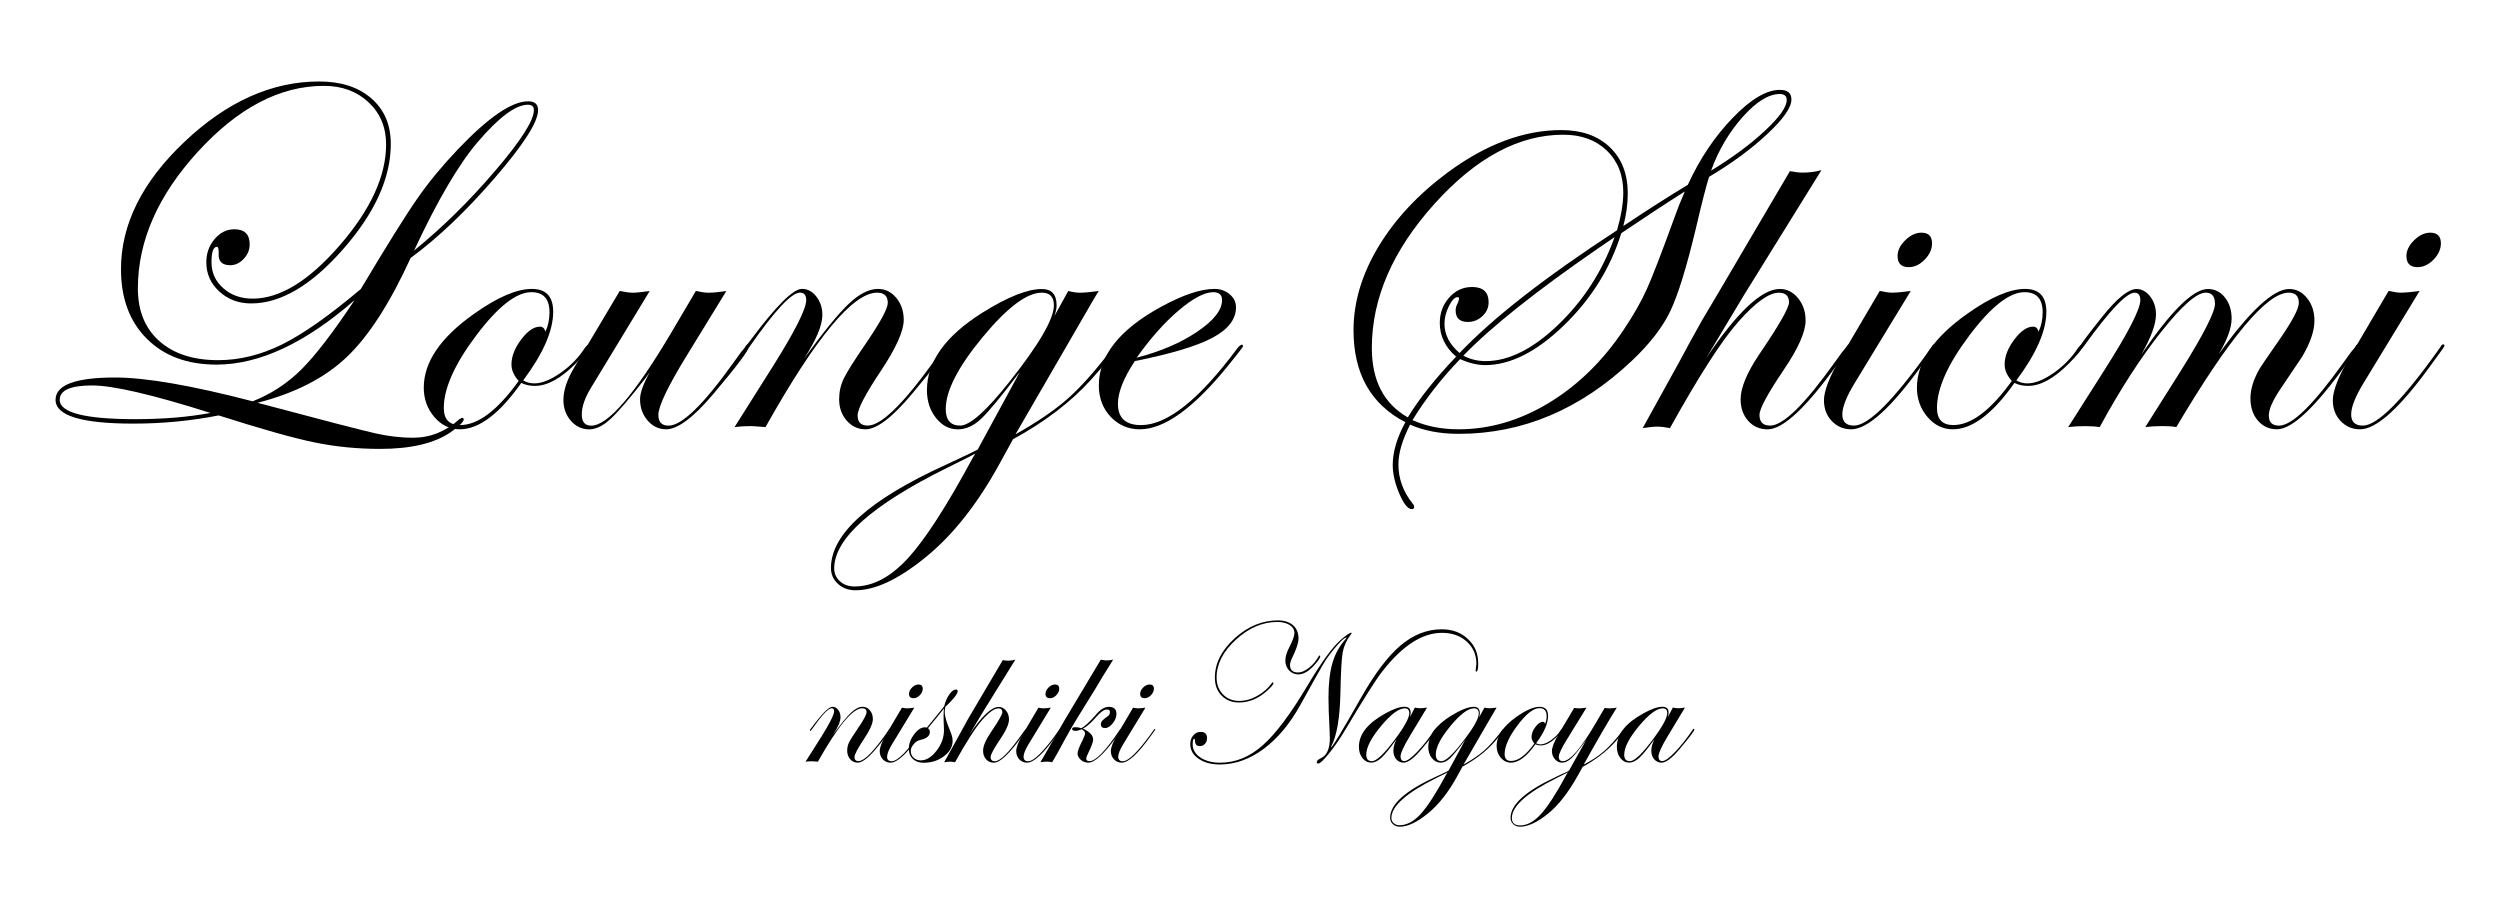 <?xml version="1.0" encoding="utf-8"?>
<!-- Generator: Adobe Illustrator 27.9.0, SVG Export Plug-In . SVG Version: 6.00 Build 0)  -->
<svg version="1.1" id="レイヤー_1" xmlns="http://www.w3.org/2000/svg" xmlns:xlink="http://www.w3.org/1999/xlink" x="0px"
	 y="0px" viewBox="0 0 506.29 183.9" style="enable-background:new 0 0 506.29 183.9;" xml:space="preserve">
<g>
	<path d="M108.97,22.31c0,2.38-2.92,6.95-8.76,13.71c-5.84,6.76-11.53,12.17-17.05,16.22c-4.19,9.17-8.51,15.87-12.96,20.09
		c-4.45,4.22-10.47,7.3-18.04,9.24c13.32,3.55,21.3,5.62,23.92,6.2c2.63,0.59,5.15,0.88,7.56,0.88c3.48,0,6.63-1.26,9.44-3.79
		c0.3-0.17,0.48-0.25,0.55-0.25c0.17,0.07,0.27,0.15,0.3,0.25c0,0.54-0.89,1.43-2.66,2.67c-3.28,2.25-8.05,3.38-14.31,3.38
		c-4.59,0-9-0.44-13.25-1.31c-4.25-0.87-10.73-2.7-19.43-5.47c-5.59,1.1-11.35,1.66-17.27,1.66c-10.51,0-15.76-1.61-15.76-4.82
		c0-3.01,4.02-4.52,12.05-4.52c6.23,0,15.51,1.61,27.86,4.82c3.68-1.44,6.96-3.57,9.82-6.4c2.86-2.83,6.47-7.52,10.83-14.09
		c-9.98,8.71-19.3,13.06-27.97,13.06c-5.89,0-10.59-1.74-14.09-5.22c-3.5-3.48-5.25-8.19-5.25-14.11c0-9.07,4.29-17.68,12.88-25.81
		s17.67-12.2,27.25-12.2c4.42,0,7.94,1.14,10.57,3.42c2.63,2.28,3.94,5.36,3.94,9.24c0,6.86-3.21,13.96-9.64,21.29
		c-6.43,7.33-12.64,11-18.63,11c-2.54,0-4.7-0.8-6.45-2.41c-1.76-1.61-2.64-3.58-2.64-5.93c0-1.81,0.56-3.37,1.68-4.7
		c1.12-1.32,2.45-1.98,3.99-1.98c2.08,0,3.11,1.02,3.11,3.06c0,1.11-0.4,2.08-1.21,2.94c-0.8,0.85-1.71,1.28-2.71,1.28
		c-1.64,0-2.43-0.75-2.36-2.26c0.03-0.97-0.08-1.46-0.35-1.46c-0.74,0-1.1,1.04-1.1,3.11c0,2.11,0.79,3.87,2.39,5.27
		c1.59,1.41,3.57,2.11,5.95,2.11c5.52,0,11.41-3.61,17.65-10.82c6.24-7.21,9.37-14.02,9.37-20.42c0-3.45-1.18-6.29-3.54-8.51
		s-5.38-3.34-9.06-3.34c-8.87,0-17.37,4.44-25.49,13.31c-8.12,8.87-12.18,18.11-12.18,27.72c0,4.52,1.45,8.07,4.34,10.65
		c2.9,2.58,6.87,3.87,11.93,3.87c4.35,0,8.68-1.07,12.98-3.21c4.3-2.14,9.6-5.88,15.9-11.2c5.26-8.8,9.07-14.92,11.45-18.33
		c2.28-3.28,5-6.59,8.19-9.94c6.19-6.5,10.93-9.74,14.21-9.74C108.29,20.5,108.97,21.1,108.97,22.31z M42.62,83.63
		c-11.75-3.72-19.73-5.57-23.95-5.57c-4.38,0-6.58,0.97-6.58,2.91c0,2.61,5.14,3.92,15.41,3.92C33.07,84.88,38.1,84.47,42.62,83.63z
		 M108.12,22.31c0-0.74-0.4-1.1-1.21-1.1c-2.48,0-5.88,2.53-10.19,7.58c-3.85,4.52-8.14,11.83-12.86,21.95
		c5.73-4.65,11.2-10.04,16.42-16.15C105.51,28.48,108.12,24.38,108.12,22.31z"/>
	<path d="M119.44,69.99c0,0.53-0.99,1.79-2.97,3.75c-2.95,2.94-5.66,4.41-8.14,4.41c-1.04,0-1.96-0.2-2.76-0.6
		c-4.42,6.26-8.58,9.39-12.46,9.39c-2.01,0-3.73-0.83-5.15-2.49s-2.14-3.64-2.14-5.95c0-5.16,3.38-10.13,10.14-14.92
		c4.75-3.38,8.67-5.07,11.75-5.07c2.88,0,4.32,1.54,4.32,4.62c0,3.85-2.03,8.49-6.08,13.91c0.67,0.4,1.42,0.6,2.26,0.6
		c1.51,0,3.27-0.7,5.28-2.1c2.01-1.4,3.66-3.09,4.94-5.06c0.37-0.47,0.64-0.7,0.81-0.7C119.38,69.79,119.44,69.86,119.44,69.99z
		 M111.28,63.24c0-2.71-1.22-4.07-3.67-4.07c-3.05,0-6.76,2.91-11.15,8.74c-4.39,5.83-6.58,10.73-6.58,14.71
		c0,2.31,1.1,3.46,3.31,3.46c3.62,0,7.57-2.98,11.85-8.94c-0.97-1.07-1.46-2.18-1.46-3.31c0-1.64,0.65-3.33,1.96-5.07
		c1.31-1.74,2.58-2.61,3.82-2.61c0.54,0,0.9,0.33,1.1,1C111.02,65.98,111.28,64.68,111.28,63.24z"/>
	<path d="M151.74,70.04c0,0.77-2.43,4.02-7.29,9.76c-4.02,4.76-7.21,7.14-9.55,7.14c-1.48,0-2.72-0.6-3.75-1.78
		c-1.02-1.19-1.53-2.62-1.53-4.29c0-1.31,0.65-3.13,1.96-5.47l-1,1.36c-3.08,3.95-5.34,6.6-6.78,7.93
		c-1.57,1.51-3.06,2.26-4.47,2.26c-1.47,0-2.71-0.58-3.72-1.73c-1-1.15-1.51-2.57-1.51-4.24c0-1.94,0.75-4.17,2.26-6.68l9.14-15.37
		c1.14,0.23,2.03,0.35,2.66,0.35c0.64,0,1.77-0.12,3.42-0.35l-11.95,19.69c-1.21,2.01-1.81,3.78-1.81,5.32
		c0,1.51,0.64,2.26,1.91,2.26c3.38,0,8.81-6.31,16.27-18.93l4.92-8.34c1.04,0.23,1.91,0.35,2.61,0.35c0.84,0,2.02-0.12,3.57-0.35
		l-8.04,13.11c-3.82,6.23-5.73,10.23-5.73,12c0,1.44,0.69,2.16,2.06,2.16c2.68,0,7.04-4.22,13.08-12.67l1.56-2.16l0.9-1.11
		c0.17-0.33,0.33-0.5,0.5-0.5C151.64,69.74,151.74,69.84,151.74,70.04z"/>
	<path d="M191.96,70.04c0,0.7-2.43,3.96-7.29,9.76c-3.99,4.76-7.12,7.14-9.4,7.14c-1.51,0-2.77-0.59-3.8-1.76
		c-1.02-1.17-1.53-2.61-1.53-4.32c0-1.51,0.31-2.9,0.93-4.19c0.62-1.29,2.23-3.84,4.85-7.66c2.71-4.02,4.07-6.58,4.07-7.68
		c0-1.37-0.72-2.06-2.16-2.06c-4.89,0-12.42,9.07-22.6,27.22c-1.64-0.13-2.63-0.2-2.96-0.2c-1.17,0-2.28,0.07-3.31,0.2l7.83-12.41
		c4.45-7.1,6.68-11.53,6.68-13.31c0-1-0.42-1.51-1.26-1.51c-1.71,0-5.08,3.61-10.12,10.82c-0.3,0.44-0.54,0.67-0.7,0.7
		c-0.17,0-0.27-0.1-0.3-0.3c0.03-0.17,0.1-0.3,0.2-0.4l0.96-1.26c5.13-6.88,8.58-10.32,10.36-10.32c1.14,0,2.11,0.52,2.92,1.56
		c0.81,1.04,1.21,2.28,1.21,3.72c0,2.14-1.26,5.12-3.77,8.94c3.95-5.46,6.99-9.19,9.12-11.2c2.13-2.01,4.09-3.01,5.9-3.01
		c1.47,0,2.71,0.6,3.72,1.81c1,1.21,1.51,2.7,1.51,4.47c0,2.24-1.54,5.68-4.62,10.3c-3.15,4.72-4.72,7.73-4.72,9.04
		c0,1.37,0.69,2.06,2.06,2.06c2.98,0,8.13-5.31,15.44-15.95c0.17-0.33,0.34-0.5,0.5-0.5C191.86,69.74,191.96,69.84,191.96,70.04z"/>
	<path d="M226.32,70.09c0,0.54-1.81,2.83-5.43,6.87c-4.06,4.48-9.3,8.48-15.74,11.99l-2.51,4.57c-4.55,8.4-9.66,14.88-15.32,19.44
		c-5.42,4.39-10.11,6.58-14.06,6.58c-1.44,0-2.63-0.44-3.57-1.31c-0.94-0.87-1.41-1.94-1.41-3.21c0-6.86,7.75-13.83,23.25-20.89
		c3.35-1.54,5.51-2.58,6.48-3.11l8.54-15.72c-3.72,4.92-6.34,8.09-7.86,9.52s-3.09,2.13-4.7,2.13c-1.74,0-3.22-0.77-4.44-2.31
		c-1.22-1.54-1.83-3.42-1.83-5.62c0-5.79,3.78-11.05,11.35-15.77c5.06-3.15,9.02-4.72,11.9-4.72c2.01,0,3.01,1.1,3.01,3.31
		c0,0.6-0.15,1.32-0.45,2.16l2.81-5.07c0.9,0.23,1.69,0.35,2.36,0.35c0.87,0,2.14-0.12,3.82-0.35c-0.23,0.3-1.71,2.81-4.42,7.53
		l-12.45,21.5c4.39-2.47,7.89-4.86,10.52-7.17c2.63-2.31,5.6-5.63,8.91-9.98c0.5-0.67,0.84-1,1-1
		C226.24,69.83,226.32,69.93,226.32,70.09z M197.51,91.86c-0.64,0.37-2.53,1.32-5.67,2.86c-15.27,7.57-22.9,14.36-22.9,20.39
		c0,1.04,0.39,1.91,1.16,2.61c0.77,0.7,1.76,1.05,2.96,1.05c3.68,0,7.27-1.88,10.75-5.65c3.48-3.77,7.85-10.52,13.11-20.26
		L197.51,91.86z M213.43,61.83c0-1.71-0.82-2.56-2.46-2.56c-3.01,0-7.01,3.01-11.98,9.02c-4.97,6.01-7.46,10.86-7.46,14.54
		c0,2.24,0.97,3.36,2.91,3.36c1.98,0,5.32-2.98,10.04-8.94C210.45,69.72,213.43,64.58,213.43,61.83z"/>
	<path d="M251.73,70.09c0,0.1-0.3,0.54-0.9,1.3l-2.16,2.71c-6.94,8.56-12.88,12.84-17.84,12.84c-2.35,0-4.31-0.85-5.91-2.54
		c-1.59-1.69-2.39-3.81-2.39-6.35c0-6.03,4.2-11.33,12.61-15.92c4.42-2.41,8.02-3.62,10.8-3.62c1.21,0,2.23,0.36,3.09,1.08
		c0.85,0.72,1.28,1.6,1.28,2.64c0,2.41-1.57,4.46-4.72,6.15c-3.15,1.69-8.4,3.27-15.77,4.75c-2.28,3.45-3.42,6.33-3.42,8.64
		c0,2.88,1.56,4.32,4.68,4.32c5.29,0,11.78-5.16,19.46-15.49c0.4-0.54,0.74-0.8,1.01-0.8C251.66,69.83,251.73,69.93,251.73,70.09z
		 M247.48,60.78c0-1.07-0.59-1.61-1.76-1.61c-1.77,0-4.11,1.23-7.01,3.69c-2.9,2.46-5.73,5.65-8.51,9.57
		c4.82-1.24,8.91-2.99,12.25-5.25C245.81,64.92,247.48,62.79,247.48,60.78z"/>
	<path d="M362.79,20.15c0,1.61-1.62,3.93-4.85,6.96c-3.23,3.03-7.17,5.93-11.83,8.71c-0.6,1.91-1.49,5.37-2.66,10.4
		c-1.88,7.87-3.6,13.45-5.17,16.75c-1.57,3.3-4.17,6.65-7.78,10.07c-10.45,9.88-22.15,14.82-35.1,14.82c-3.72,0-7-0.62-9.84-1.86
		c-1.57,3.08-2.36,5.77-2.36,8.05c0,2.88,0.96,5.53,2.89,7.95c0.2,0.2,0.3,0.44,0.3,0.7c0,0.27-0.17,0.4-0.5,0.4
		c-0.77,0-1.61-1.04-2.5-3.12c-0.89-2.08-1.34-4.02-1.34-5.83c0-2.62,0.85-5.5,2.56-8.65c-7-3.62-10.5-9.83-10.5-18.63
		c0-5.66,1.67-11.28,5.02-16.87c3.35-5.59,8.05-10.63,14.11-15.12c7.73-5.69,15.38-8.54,22.95-8.54c4.12,0,7.39,1.15,9.82,3.46
		c2.43,2.31,3.64,5.44,3.64,9.39c0,2.11-0.3,4.3-0.9,6.58c4.92-3.28,9.27-6.06,13.06-8.34c2.41-5.26,5.44-9.78,9.09-13.56
		c3.65-3.78,6.83-5.67,9.54-5.67C362,18.19,362.79,18.84,362.79,20.15z M328.74,38.98c0-3.52-1.11-6.34-3.34-8.49
		c-2.23-2.14-5.17-3.21-8.81-3.21c-9.01,0-17.72,4.69-26.14,14.06c-8.42,9.38-12.63,19.08-12.63,29.13c0,6.6,2.43,11.28,7.28,14.06
		c2.28-3.75,5.54-7.85,9.79-12.3c-2.21-1.91-3.31-4.19-3.31-6.83c0-2.01,0.64-3.72,1.91-5.15c1.27-1.42,2.81-2.13,4.62-2.13
		c2.24,0,3.36,1.04,3.36,3.11c0,1.07-0.42,2-1.26,2.79c-0.84,0.79-1.83,1.18-2.96,1.18c-1.64,0-2.46-0.79-2.46-2.36
		c0-0.5,0.17-1.04,0.5-1.61c0.13-0.43,0.2-0.69,0.2-0.75c0-0.2-0.1-0.3-0.3-0.3c-0.57,0-1.16,0.6-1.76,1.81
		c-0.6,1.21-0.9,2.39-0.9,3.57c0,2.21,1.02,4.19,3.06,5.93c6.73-7.1,17.36-15.38,31.89-24.86
		C328.32,43.67,328.74,41.12,328.74,38.98z M341.2,38.78c-3.92,2.48-8.2,5.29-12.86,8.44c-2.21,7.1-6.09,13.33-11.63,18.68
		c-5.54,5.36-10.86,8.04-15.95,8.04c-1.54,0-3.23-0.4-5.07-1.21c-3.78,3.92-7,8.04-9.64,12.35c2.75,1.24,5.86,1.86,9.34,1.86
		c6.29,0,12.39-1.78,18.28-5.35c5.89-3.57,10.95-8.51,15.17-14.84c1.98-2.95,3.53-5.68,4.67-8.21c1.14-2.53,2.98-7.29,5.52-14.29
		C339.64,42.51,340.36,40.69,341.2,38.78z M326.98,48.02l-3.31,2.26c-12.62,8.71-21.73,15.95-27.32,21.75
		c1.41,0.74,2.91,1.1,4.52,1.1c4.69,0,9.59-2.46,14.71-7.38C320.71,60.83,324.51,54.92,326.98,48.02z M361.84,20.25
		c0-0.8-0.47-1.21-1.41-1.21c-2.24,0-4.75,1.55-7.51,4.65c-2.76,3.1-4.9,6.72-6.4,10.87c4.42-2.71,8.08-5.42,10.97-8.14
		C360.39,23.71,361.84,21.65,361.84,20.25z"/>
	<path d="M374.72,69.94c0,0.27-0.17,0.57-0.5,0.91l-2.16,2.97c-6.3,8.75-10.99,13.13-14.08,13.13c-1.61,0-2.93-0.58-3.95-1.73
		c-1.02-1.15-1.53-2.6-1.53-4.34c0-2.34,1.27-5.41,3.82-9.19c3.98-5.86,5.98-9.34,5.98-10.45c0-1.31-0.69-1.96-2.06-1.96
		c-2.01,0-4.76,1.98-8.24,5.93c-3.35,3.78-7.95,10.95-13.81,21.49c-1-0.2-1.86-0.3-2.56-0.3c-0.74,0-1.72,0.1-2.96,0.3l7.38-13.36
		c1-1.91,2.54-4.72,4.62-8.44c1.1-1.81,4.5-7.57,10.19-17.28l7.63-12.96c1,0.2,1.86,0.3,2.56,0.3c1.34,0,2.61-0.17,3.82-0.5
		c-3.48,5.59-8.67,13.96-15.57,25.11c-0.2,0.33-2.79,4.65-7.78,12.96c6.29-9.34,11.27-14.01,14.92-14.01c1.44,0,2.67,0.62,3.69,1.86
		c1.02,1.24,1.53,2.75,1.53,4.52c0,2.31-1.47,5.64-4.42,9.99c-3.28,4.86-4.92,7.9-4.92,9.14c0,1.44,0.72,2.16,2.16,2.16
		c2.62,0,6.94-4.22,12.98-12.67l1.56-2.16l0.91-1.11c0.17-0.33,0.37-0.5,0.6-0.5C374.65,69.74,374.72,69.81,374.72,69.94z"/>
	<path d="M392,70.04c-0.03,0.1-0.2,0.37-0.5,0.8l-2.16,2.97c-6.3,8.75-11.11,13.13-14.43,13.13c-1.58,0-2.89-0.56-3.95-1.68
		c-1.06-1.12-1.58-2.52-1.58-4.19c0-1.94,1.16-4.89,3.47-8.84l7.83-13.31c1.04,0.23,1.86,0.35,2.46,0.35c0.9,0,2.18-0.12,3.82-0.35
		l-11.4,18.73c-1.64,2.71-2.46,4.8-2.46,6.28c0,1.51,0.79,2.26,2.36,2.26c2.98,0,8.23-5.31,15.74-15.95c0.17-0.33,0.33-0.5,0.5-0.5
		C391.9,69.74,392,69.84,392,70.04z M391.27,49.28c0,1.17-0.49,2.27-1.48,3.29c-0.99,1.02-2.07,1.53-3.24,1.53
		c-1.51,0-2.26-0.75-2.26-2.26c0-1.1,0.52-2.17,1.56-3.19c1.04-1.02,2.13-1.53,3.26-1.53C390.55,47.12,391.27,47.84,391.27,49.28z"
		/>
	<path d="M421.83,69.99c0,0.53-0.99,1.79-2.97,3.75c-2.95,2.94-5.66,4.41-8.14,4.41c-1.04,0-1.96-0.2-2.76-0.6
		c-4.42,6.26-8.58,9.39-12.46,9.39c-2.01,0-3.73-0.83-5.15-2.49c-1.42-1.66-2.14-3.64-2.14-5.95c0-5.16,3.38-10.13,10.14-14.92
		c4.75-3.38,8.67-5.07,11.75-5.07c2.88,0,4.32,1.54,4.32,4.62c0,3.85-2.03,8.49-6.08,13.91c0.67,0.4,1.42,0.6,2.26,0.6
		c1.51,0,3.27-0.7,5.28-2.1c2.01-1.4,3.66-3.09,4.94-5.06c0.37-0.47,0.64-0.7,0.81-0.7C421.76,69.79,421.83,69.86,421.83,69.99z
		 M413.67,63.24c0-2.71-1.22-4.07-3.67-4.07c-3.05,0-6.76,2.91-11.15,8.74c-4.39,5.83-6.58,10.73-6.58,14.71
		c0,2.31,1.1,3.46,3.31,3.46c3.62,0,7.57-2.98,11.85-8.94c-0.97-1.07-1.46-2.18-1.46-3.31c0-1.64,0.65-3.33,1.96-5.07
		c1.31-1.74,2.58-2.61,3.82-2.61c0.54,0,0.9,0.33,1.1,1C413.4,65.98,413.67,64.68,413.67,63.24z"/>
	<path d="M477.77,70.04c-0.03,0.1-0.2,0.37-0.5,0.8l-2.16,2.97c-6.3,8.75-10.96,13.13-13.98,13.13c-1.58,0-2.87-0.59-3.87-1.76
		c-1.01-1.17-1.51-2.68-1.51-4.52c0-1.87,0.64-3.9,1.91-6.08c0.23-0.4,1.46-2.19,3.67-5.37c2.81-4.02,4.22-6.65,4.22-7.88
		c0-1.37-0.69-2.06-2.06-2.06c-4.42,0-12,9.07-22.75,27.22c-0.67-0.13-1.59-0.2-2.76-0.2c-1.37,0-2.54,0.07-3.52,0.2l7.13-11.3
		c4.65-7.43,6.98-11.99,6.98-13.66c0-1.51-0.62-2.26-1.86-2.26c-1.84,0-4.85,2.65-9.04,7.94s-8.34,11.72-12.45,19.29
		c-0.77-0.13-1.76-0.2-2.96-0.2c-1.31,0-2.44,0.07-3.42,0.2l7.18-11.3c4.96-7.77,7.43-12.57,7.43-14.41c0-1-0.39-1.51-1.16-1.51
		c-1.64,0-5.05,3.59-10.22,10.77c-0.34,0.47-0.6,0.7-0.8,0.7c-0.13-0.03-0.2-0.13-0.2-0.3c0-0.3,1.54-2.39,4.63-6.26
		c3.02-3.78,5.35-5.66,6.99-5.66c1.07,0,1.99,0.51,2.77,1.53s1.16,2.23,1.16,3.64c0,1.94-0.99,4.64-2.96,8.09
		c6.03-8.84,10.51-13.26,13.46-13.26c1.41,0,2.56,0.57,3.46,1.71s1.36,2.56,1.36,4.27c0,1.91-0.89,4.34-2.66,7.28
		c6.36-8.84,11.13-13.26,14.31-13.26c1.44,0,2.65,0.62,3.64,1.86c0.99,1.24,1.48,2.75,1.48,4.52c0,2.08-0.82,4.5-2.46,7.28
		c-0.03,0.03-1.47,2.18-4.32,6.43c-1.64,2.41-2.46,4.25-2.46,5.52c0,1.37,0.69,2.06,2.06,2.06c2.62,0,6.94-4.22,12.98-12.67
		l1.56-2.16l0.91-1.11c0.17-0.33,0.33-0.5,0.5-0.5C477.67,69.74,477.77,69.84,477.77,70.04z"/>
	<path d="M495.05,70.04c-0.03,0.1-0.2,0.37-0.5,0.8l-2.16,2.97c-6.3,8.75-11.11,13.13-14.43,13.13c-1.58,0-2.89-0.56-3.95-1.68
		c-1.06-1.12-1.58-2.52-1.58-4.19c0-1.94,1.16-4.89,3.47-8.84l7.83-13.31c1.04,0.23,1.86,0.35,2.46,0.35c0.9,0,2.18-0.12,3.82-0.35
		l-11.4,18.73c-1.64,2.71-2.46,4.8-2.46,6.28c0,1.51,0.79,2.26,2.36,2.26c2.98,0,8.23-5.31,15.74-15.95c0.17-0.33,0.33-0.5,0.5-0.5
		C494.95,69.74,495.05,69.84,495.05,70.04z M494.32,49.28c0,1.17-0.49,2.27-1.48,3.29c-0.99,1.02-2.07,1.53-3.24,1.53
		c-1.51,0-2.26-0.75-2.26-2.26c0-1.1,0.52-2.17,1.56-3.19c1.04-1.02,2.13-1.53,3.26-1.53C493.6,47.12,494.32,47.84,494.32,49.28z"/>
</g>
<g>
	<path d="M180.33,147.73c0,0.28-0.97,1.57-2.9,3.88c-1.59,1.89-2.83,2.84-3.74,2.84c-0.6,0-1.1-0.23-1.51-0.7
		c-0.41-0.47-0.61-1.04-0.61-1.72c0-0.6,0.12-1.16,0.37-1.67c0.25-0.51,0.89-1.53,1.93-3.05c1.08-1.6,1.62-2.62,1.62-3.06
		c0-0.55-0.29-0.82-0.86-0.82c-1.94,0-4.94,3.61-8.99,10.82c-0.65-0.05-1.04-0.08-1.18-0.08c-0.47,0-0.91,0.03-1.32,0.08l3.12-4.93
		c1.77-2.82,2.66-4.59,2.66-5.29c0-0.4-0.17-0.6-0.5-0.6c-0.68,0-2.02,1.43-4.02,4.3c-0.12,0.17-0.21,0.27-0.28,0.28
		c-0.07,0-0.11-0.04-0.12-0.12c0.01-0.07,0.04-0.12,0.08-0.16l0.38-0.5c2.04-2.74,3.41-4.1,4.12-4.1c0.45,0,0.84,0.21,1.16,0.62
		c0.32,0.41,0.48,0.91,0.48,1.48c0,0.85-0.5,2.04-1.5,3.55c1.57-2.17,2.78-3.65,3.62-4.45c0.85-0.8,1.63-1.2,2.35-1.2
		c0.59,0,1.08,0.24,1.48,0.72c0.4,0.48,0.6,1.07,0.6,1.78c0,0.89-0.61,2.26-1.84,4.09c-1.25,1.88-1.88,3.08-1.88,3.59
		c0,0.55,0.27,0.82,0.82,0.82c1.19,0,3.23-2.11,6.14-6.34c0.07-0.13,0.13-0.2,0.2-0.2C180.29,147.61,180.33,147.65,180.33,147.73z"
		/>
	<path d="M187.16,147.73c-0.01,0.04-0.08,0.15-0.2,0.32l-0.86,1.18c-2.51,3.48-4.42,5.22-5.74,5.22c-0.63,0-1.15-0.22-1.57-0.67
		c-0.42-0.45-0.63-1-0.63-1.67c0-0.77,0.46-1.94,1.38-3.51l3.12-5.29c0.41,0.09,0.74,0.14,0.98,0.14c0.36,0,0.87-0.05,1.52-0.14
		l-4.53,7.45c-0.65,1.08-0.98,1.91-0.98,2.5c0,0.6,0.31,0.9,0.94,0.9c1.19,0,3.27-2.11,6.26-6.34c0.07-0.13,0.13-0.2,0.2-0.2
		C187.12,147.61,187.16,147.65,187.16,147.73z M186.87,139.48c0,0.47-0.2,0.9-0.59,1.31s-0.82,0.61-1.29,0.61
		c-0.6,0-0.9-0.3-0.9-0.9c0-0.44,0.21-0.86,0.62-1.27c0.41-0.41,0.85-0.61,1.3-0.61C186.59,138.62,186.87,138.9,186.87,139.48z"/>
	<path d="M193.94,139.99c0,0.53-0.83,1.59-2.5,3.17c-0.08,0.41-0.12,0.77-0.12,1.08c0,0.77,0.35,2,1.06,3.67
		c0.36,0.84,0.54,1.54,0.54,2.12c0,1.2-0.58,2.24-1.75,3.12c-1.17,0.88-2.55,1.32-4.14,1.32c-0.91,0-1.63-0.26-2.17-0.77
		c-0.54-0.51-0.81-1.2-0.81-2.07c0-1,0.36-1.97,1.07-2.92c0.71-0.95,1.45-1.42,2.21-1.42c0.13,0,0.25,0.03,0.36,0.08l1.6-1.96
		c0.48-0.57,1.12-1.37,1.92-2.38c0.23-0.93,0.57-1.73,1.04-2.4c0.47-0.67,0.93-1,1.38-1C193.83,139.64,193.94,139.75,193.94,139.99z
		 M191.17,147.86c0-0.4-0.01-0.8-0.04-1.19c-0.03-0.39-0.04-0.96-0.04-1.69c0-0.6,0.03-1.1,0.08-1.5c-0.75,0.95-1.82,2.28-3.24,3.99
		c0.25,0.21,0.38,0.47,0.38,0.78c0,0.79-0.65,1.32-1.94,1.6c-0.52,0.12-0.97,0.4-1.35,0.85c-0.38,0.45-0.57,0.92-0.57,1.41
		c0,0.53,0.19,0.98,0.58,1.34s0.87,0.54,1.44,0.54c1.12,0,2.18-0.65,3.19-1.95C190.66,150.75,191.17,149.36,191.17,147.86z"/>
	<path d="M207.93,147.7c0,0.11-0.07,0.23-0.2,0.36l-0.86,1.18c-2.51,3.48-4.37,5.22-5.6,5.22c-0.64,0-1.16-0.23-1.57-0.69
		c-0.41-0.46-0.61-1.04-0.61-1.73c0-0.93,0.51-2.15,1.52-3.65c1.58-2.33,2.38-3.71,2.38-4.15c0-0.52-0.27-0.78-0.82-0.78
		c-0.8,0-1.89,0.79-3.27,2.36c-1.33,1.5-3.16,4.35-5.49,8.55c-0.4-0.08-0.74-0.12-1.02-0.12c-0.29,0-0.69,0.04-1.18,0.12l2.94-5.31
		c0.4-0.76,1.01-1.88,1.84-3.36c0.44-0.72,1.79-3.01,4.05-6.87l3.04-5.15c0.4,0.08,0.74,0.12,1.02,0.12c0.53,0,1.04-0.07,1.52-0.2
		c-1.38,2.22-3.45,5.55-6.19,9.98c-0.08,0.13-1.11,1.85-3.1,5.15c2.5-3.71,4.48-5.57,5.93-5.57c0.57,0,1.06,0.25,1.47,0.74
		c0.41,0.49,0.61,1.09,0.61,1.8c0,0.92-0.59,2.24-1.76,3.97c-1.3,1.93-1.96,3.14-1.96,3.63c0,0.57,0.29,0.86,0.86,0.86
		c1.04,0,2.76-1.68,5.16-5.04l0.62-0.86l0.36-0.44c0.07-0.13,0.15-0.2,0.24-0.2C207.9,147.61,207.93,147.64,207.93,147.7z"/>
	<path d="M214.8,147.73c-0.01,0.04-0.08,0.15-0.2,0.32l-0.86,1.18c-2.51,3.48-4.42,5.22-5.74,5.22c-0.63,0-1.15-0.22-1.57-0.67
		c-0.42-0.45-0.63-1-0.63-1.67c0-0.77,0.46-1.94,1.38-3.51l3.12-5.29c0.41,0.09,0.74,0.14,0.98,0.14c0.36,0,0.87-0.05,1.52-0.14
		l-4.53,7.45c-0.65,1.08-0.98,1.91-0.98,2.5c0,0.6,0.31,0.9,0.94,0.9c1.19,0,3.27-2.11,6.26-6.34c0.07-0.13,0.13-0.2,0.2-0.2
		C214.76,147.61,214.8,147.65,214.8,147.73z M214.51,139.48c0,0.47-0.2,0.9-0.59,1.31s-0.82,0.61-1.29,0.61c-0.6,0-0.9-0.3-0.9-0.9
		c0-0.44,0.21-0.86,0.62-1.27c0.41-0.41,0.85-0.61,1.3-0.61C214.22,138.62,214.51,138.9,214.51,139.48z"/>
	<path d="M225.43,133.59c-0.11,0.19-0.27,0.46-0.5,0.82c-0.35,0.56-0.87,1.39-1.56,2.5c-0.33,0.57-0.85,1.43-1.54,2.58l-3.43,5.55
		c-1.15,1.85-2.12,3.53-2.92,5.03c-0.89,1.68-1.61,2.97-2.16,3.89l-0.26,0.4c-0.36-0.08-0.71-0.12-1.06-0.12
		c-0.29,0-0.73,0.04-1.3,0.12c0.31-0.52,0.65-1.1,1.02-1.76l2.32-4.03c0.35-0.6,0.87-1.5,1.56-2.72l7.33-12.26
		c0.55,0.11,0.95,0.16,1.22,0.16S224.85,133.69,225.43,133.59z M227.16,147.73c-0.01,0.04-0.08,0.15-0.2,0.32l-0.86,1.18
		c-2.52,3.48-4.42,5.22-5.7,5.22c-0.57,0-1.08-0.19-1.52-0.58c-0.44-0.39-0.66-0.83-0.66-1.32c0-0.43,0.37-1.38,1.12-2.86l0.02-0.08
		c0.25-0.49,0.38-0.86,0.38-1.1c0-0.29-0.22-0.57-0.66-0.82c-0.51,0.21-0.93,0.32-1.26,0.32c-0.47,0-0.7-0.13-0.7-0.4
		c0-0.23,0.22-0.34,0.66-0.34c0.43,0,0.82,0.07,1.18,0.2c0.67-0.29,1.73-1.28,3.2-2.97c0.79-0.9,1.59-1.35,2.42-1.35
		c1.01,0,1.52,0.48,1.52,1.44c0,0.64-0.26,1.28-0.77,1.91c-0.51,0.63-1.02,0.95-1.53,0.95c-0.57,0-0.86-0.26-0.86-0.78
		c0-0.48,0.43-0.99,1.3-1.54c0.36-0.23,0.54-0.54,0.54-0.96c0-0.32-0.21-0.48-0.62-0.48c-0.57,0-1.29,0.5-2.16,1.51
		c-1.1,1.26-2,2.04-2.7,2.35c1.38,0.64,2.08,1.38,2.08,2.22c0,0.47-0.33,1.37-0.98,2.7c-0.28,0.56-0.42,0.95-0.42,1.16
		c0,0.35,0.22,0.52,0.66,0.52c1.25,0,3.29-2.11,6.13-6.34c0.09-0.13,0.18-0.2,0.26-0.2C227.12,147.61,227.16,147.65,227.16,147.73z"
		/>
	<path d="M233.97,147.73c-0.01,0.04-0.08,0.15-0.2,0.32l-0.86,1.18c-2.51,3.48-4.42,5.22-5.74,5.22c-0.63,0-1.15-0.22-1.57-0.67
		c-0.42-0.45-0.63-1-0.63-1.67c0-0.77,0.46-1.94,1.38-3.51l3.12-5.29c0.41,0.09,0.74,0.14,0.98,0.14c0.36,0,0.87-0.05,1.52-0.14
		l-4.53,7.45c-0.65,1.08-0.98,1.91-0.98,2.5c0,0.6,0.31,0.9,0.94,0.9c1.19,0,3.27-2.11,6.26-6.34c0.07-0.13,0.13-0.2,0.2-0.2
		C233.93,147.61,233.97,147.65,233.97,147.73z M233.68,139.48c0,0.47-0.2,0.9-0.59,1.31s-0.82,0.61-1.29,0.61
		c-0.6,0-0.9-0.3-0.9-0.9c0-0.44,0.21-0.86,0.62-1.27c0.41-0.41,0.85-0.61,1.3-0.61C233.39,138.62,233.68,138.9,233.68,139.48z"/>
	<path d="M299.36,134.32c0,1.12-0.12,1.68-0.37,1.68c-0.1,0-0.16-0.04-0.16-0.12c0-0.15,0.03-0.38,0.08-0.7
		c0.05-0.32,0.08-0.57,0.08-0.74c0-1.83-0.65-3.34-1.96-4.52s-2.97-1.76-4.99-1.76c-4.01,0-8.04,2.6-12.1,7.81
		c-1.28,1.62-3.76,5.54-7.45,11.75c-1.07,1.8-2.16,3.4-3.29,4.8s-1.87,2.11-2.23,2.11c-0.21,0-0.31-0.1-0.31-0.3
		c0-0.25,0.3-0.53,0.9-0.82c1.17-0.55,1.76-1.91,1.76-4.08c0-0.41-0.03-1.1-0.08-2.06c-0.13-2.37-0.2-4.42-0.2-6.13
		c0-2.87,0.28-5.22,0.83-7.07c0.55-1.85,1.48-3.47,2.77-4.89c0.03-0.04,0.05-0.09,0.08-0.16c-0.41-0.05-1.33,0.79-2.74,2.54
		c-0.75,0.92-1.42,1.87-2.01,2.86s-2.13,3.73-4.62,8.23c-2.13,3.85-4.62,6.82-7.45,8.92c-2.84,2.1-5.79,3.15-8.87,3.15
		c-1.73,0-3.16-0.39-4.29-1.16c-1.12-0.77-1.69-1.76-1.69-2.98c0-0.69,0.2-1.27,0.6-1.75s0.9-0.71,1.5-0.71
		c0.87,0,1.3,0.43,1.3,1.28c0,0.44-0.14,0.82-0.42,1.13c-0.28,0.31-0.62,0.47-1.03,0.47c-0.66,0-0.98-0.36-0.98-1.08
		c0-0.27-0.05-0.4-0.16-0.4c-0.21,0-0.32,0.37-0.32,1.1c0,1.09,0.52,1.99,1.57,2.69c1.05,0.7,2.38,1.05,3.99,1.05
		c3.09,0,5.96-1.17,8.6-3.5c2.65-2.33,5.67-6.37,9.08-12.11c2.79-4.67,5.01-7.74,6.68-9.21c1.15-1,1.88-1.5,2.2-1.5
		c0.05,0.01,0.09,0.04,0.1,0.08c0,0.03-0.09,0.15-0.26,0.36c-0.84,1.13-1.37,2.33-1.59,3.61s-0.37,3.99-0.45,8.14
		c-0.11,5.08-0.73,8.71-1.88,10.89c-0.03,0-0.04,0.03-0.04,0.08l0.04,0.04c0.24,0,2.26-3.34,6.05-10.03
		c2.77-4.89,5.44-8.42,8.02-10.6c2.58-2.18,5.35-3.27,8.33-3.27c2.13,0,3.89,0.65,5.28,1.95
		C298.67,130.7,299.36,132.34,299.36,134.32z M267.37,132.92c0,0.29-0.38,0.87-1.14,1.72c-1.15,1.29-2.25,1.94-3.31,1.94
		c-0.73,0-1.35-0.27-1.86-0.81c-0.51-0.54-0.76-1.2-0.76-1.99c0-0.76,0.27-1.67,0.82-2.74c0.68-1.33,1.02-2.27,1.02-2.82
		c0-0.68-0.32-1.23-0.96-1.64c-0.64-0.41-1.48-0.62-2.52-0.62c-2.97,0-5.76,1.2-8.37,3.59c-2.61,2.4-3.91,4.95-3.91,7.65
		c0,1.4,0.43,2.54,1.29,3.42c0.86,0.88,1.96,1.33,3.31,1.33c1.2,0,2.42-0.34,3.65-1.03c1.23-0.69,2.23-1.57,2.99-2.65
		c0.05-0.07,0.09-0.1,0.12-0.1c0.1,0,0.15,0.06,0.15,0.18c0,0.27-0.43,0.78-1.28,1.54c-1.76,1.59-3.66,2.38-5.71,2.38
		c-1.44,0-2.61-0.47-3.51-1.4c-0.91-0.93-1.36-2.14-1.36-3.63c0-2.89,1.33-5.54,4-7.97c2.67-2.42,5.59-3.63,8.76-3.63
		c1.3,0,2.33,0.33,3.07,0.98s1.11,1.55,1.11,2.7c0,0.85-0.43,2.15-1.28,3.89c-0.29,0.61-0.44,1.1-0.44,1.46
		c0,1.01,0.55,1.52,1.64,1.52c0.65,0,1.38-0.31,2.19-0.94c0.81-0.63,1.45-1.4,1.95-2.3c0.07-0.13,0.13-0.2,0.2-0.2
		C267.32,132.76,267.37,132.81,267.37,132.92z"/>
	<path d="M290.9,147.73c0,0.28-0.97,1.57-2.92,3.88c-1.57,1.89-2.81,2.84-3.72,2.84c-0.61,0-1.11-0.23-1.5-0.69
		c-0.39-0.46-0.58-1.04-0.58-1.73c0-0.72,0.21-1.5,0.64-2.34c-1.33,1.86-2.35,3.12-3.06,3.77c-0.71,0.65-1.39,0.98-2.06,0.98
		c-0.71,0-1.3-0.3-1.78-0.91c-0.48-0.61-0.72-1.37-0.72-2.29c0-2.56,1.8-4.82,5.41-6.79c1.58-0.88,2.86-1.32,3.83-1.32
		c0.83,0,1.24,0.4,1.24,1.2c0,0.23-0.05,0.53-0.16,0.9l1.02-1.94c0.4,0.09,0.75,0.14,1.06,0.14c0.36,0,0.83-0.05,1.4-0.14
		l-3.53,5.85c-1.23,2.05-1.84,3.4-1.84,4.05c0,0.63,0.26,0.94,0.78,0.94c0.53,0,1.39-0.61,2.56-1.83c1.17-1.22,2.37-2.72,3.58-4.51
		c0.08-0.13,0.15-0.2,0.22-0.2C290.86,147.61,290.9,147.65,290.9,147.73z M285.4,144.43c0-0.65-0.3-0.98-0.9-0.98
		c-1.23,0-2.83,1.2-4.82,3.59s-2.99,4.33-2.99,5.81c0,0.87,0.39,1.3,1.16,1.3c0.92,0,2.51-1.52,4.77-4.57
		C284.48,147.08,285.4,145.36,285.4,144.43z"/>
	<path d="M304.6,147.75c0,0.21-0.72,1.12-2.16,2.73c-1.61,1.78-3.7,3.37-6.26,4.77l-1,1.82c-1.81,3.34-3.84,5.92-6.09,7.73
		c-2.16,1.74-4.02,2.62-5.59,2.62c-0.57,0-1.04-0.17-1.42-0.52c-0.37-0.35-0.56-0.77-0.56-1.28c0-2.73,3.08-5.5,9.25-8.31
		c1.33-0.61,2.19-1.03,2.58-1.24l3.39-6.25c-1.48,1.96-2.52,3.22-3.12,3.78c-0.61,0.57-1.23,0.85-1.87,0.85
		c-0.69,0-1.28-0.31-1.77-0.92s-0.73-1.36-0.73-2.24c0-2.3,1.5-4.39,4.51-6.27c2.01-1.25,3.59-1.88,4.73-1.88
		c0.8,0,1.2,0.44,1.2,1.32c0,0.24-0.06,0.53-0.18,0.86l1.12-2.02c0.36,0.09,0.67,0.14,0.94,0.14c0.35,0,0.85-0.05,1.52-0.14
		c-0.09,0.12-0.68,1.12-1.76,3l-4.95,8.55c1.74-0.98,3.14-1.93,4.18-2.85c1.04-0.92,2.23-2.24,3.54-3.97c0.2-0.27,0.33-0.4,0.4-0.4
		C304.57,147.65,304.6,147.69,304.6,147.75z M293.15,156.41c-0.25,0.15-1.01,0.53-2.26,1.14c-6.07,3.01-9.11,5.71-9.11,8.11
		c0,0.41,0.15,0.76,0.46,1.04c0.31,0.28,0.7,0.42,1.18,0.42c1.46,0,2.89-0.75,4.27-2.25c1.38-1.5,3.12-4.18,5.21-8.06L293.15,156.41
		z M299.48,144.47c0-0.68-0.33-1.02-0.98-1.02c-1.2,0-2.79,1.19-4.76,3.58c-1.98,2.39-2.97,4.32-2.97,5.78
		c0,0.89,0.39,1.34,1.16,1.34c0.79,0,2.12-1.19,3.99-3.55C298.3,147.61,299.48,145.56,299.48,144.47z"/>
	<path d="M316.47,147.72c0,0.21-0.39,0.71-1.18,1.49c-1.17,1.17-2.25,1.75-3.24,1.75c-0.41,0-0.78-0.08-1.1-0.24
		c-1.76,2.49-3.41,3.73-4.96,3.73c-0.8,0-1.48-0.33-2.05-0.99s-0.85-1.45-0.85-2.37c0-2.05,1.34-4.03,4.03-5.93
		c1.89-1.34,3.45-2.02,4.67-2.02c1.15,0,1.72,0.61,1.72,1.84c0,1.53-0.81,3.38-2.42,5.53c0.27,0.16,0.57,0.24,0.9,0.24
		c0.6,0,1.3-0.28,2.1-0.84c0.8-0.56,1.46-1.23,1.96-2.01c0.15-0.19,0.25-0.28,0.32-0.28C316.44,147.64,316.47,147.66,316.47,147.72z
		 M313.22,145.03c0-1.08-0.49-1.62-1.46-1.62c-1.21,0-2.69,1.16-4.43,3.47s-2.62,4.27-2.62,5.85c0,0.92,0.44,1.38,1.32,1.38
		c1.44,0,3.01-1.19,4.71-3.55c-0.39-0.43-0.58-0.87-0.58-1.32c0-0.65,0.26-1.32,0.78-2.02c0.52-0.69,1.02-1.04,1.52-1.04
		c0.21,0,0.36,0.13,0.44,0.4C313.11,146.12,313.22,145.6,313.22,145.03z"/>
	<path d="M329.07,147.75c0,0.2-0.73,1.11-2.2,2.73c-1.63,1.78-3.75,3.39-6.36,4.83l-0.98,1.76c-1.93,3.46-3.95,6.04-6.05,7.73
		c-2.17,1.74-4.05,2.62-5.65,2.62c-0.55,0-1-0.17-1.37-0.52c-0.37-0.35-0.55-0.77-0.55-1.28c0-2.68,3.08-5.45,9.25-8.31
		c0.51-0.25,1.26-0.61,2.28-1.06l0.3-0.18l3.51-6.25c-1.38,1.9-2.39,3.15-3.02,3.74c-0.63,0.59-1.26,0.89-1.9,0.89
		c-0.55,0-1.02-0.23-1.43-0.7c-0.41-0.47-0.61-1.01-0.61-1.64c0-0.76,0.47-1.94,1.42-3.55l3.08-5.19c0.31,0.05,0.66,0.08,1.06,0.08
		c0.35,0,0.83-0.05,1.44-0.14l-3.93,6.39c-1.12,1.81-1.68,3-1.68,3.55c0,0.6,0.27,0.9,0.82,0.9c1.44,0,3.65-2.55,6.63-7.65
		l1.84-3.13c0.31,0.05,0.68,0.08,1.12,0.08c0.36,0,0.81-0.05,1.34-0.14c-1.65,2.62-3.89,6.47-6.71,11.54c1.63-0.84,3-1.74,4.12-2.72
		c1.12-0.98,2.37-2.36,3.76-4.14c0.19-0.24,0.31-0.36,0.36-0.36C329.03,147.64,329.07,147.68,329.07,147.75z M317.53,156.41
		c-0.21,0.12-0.97,0.5-2.26,1.14c-6.06,3.01-9.09,5.71-9.09,8.11c0,1,0.56,1.5,1.68,1.5c1.41,0,2.82-0.77,4.21-2.3
		c1.4-1.53,3.13-4.21,5.19-8.05L317.53,156.41z"/>
	<path d="M343.14,147.73c0,0.28-0.97,1.57-2.92,3.88c-1.57,1.89-2.81,2.84-3.72,2.84c-0.61,0-1.11-0.23-1.5-0.69
		c-0.39-0.46-0.58-1.04-0.58-1.73c0-0.72,0.21-1.5,0.64-2.34c-1.33,1.86-2.35,3.12-3.06,3.77c-0.71,0.65-1.39,0.98-2.06,0.98
		c-0.71,0-1.3-0.3-1.78-0.91c-0.48-0.61-0.72-1.37-0.72-2.29c0-2.56,1.8-4.82,5.41-6.79c1.58-0.88,2.86-1.32,3.83-1.32
		c0.83,0,1.24,0.4,1.24,1.2c0,0.23-0.05,0.53-0.16,0.9l1.02-1.94c0.4,0.09,0.75,0.14,1.06,0.14c0.36,0,0.83-0.05,1.4-0.14
		l-3.53,5.85c-1.23,2.05-1.84,3.4-1.84,4.05c0,0.63,0.26,0.94,0.78,0.94c0.53,0,1.39-0.61,2.56-1.83c1.17-1.22,2.37-2.72,3.58-4.51
		c0.08-0.13,0.15-0.2,0.22-0.2C343.1,147.61,343.14,147.65,343.14,147.73z M337.64,144.43c0-0.65-0.3-0.98-0.9-0.98
		c-1.23,0-2.83,1.2-4.82,3.59s-2.99,4.33-2.99,5.81c0,0.87,0.39,1.3,1.16,1.3c0.92,0,2.51-1.52,4.77-4.57
		C336.72,147.08,337.64,145.36,337.64,144.43z"/>
</g>
</svg>
